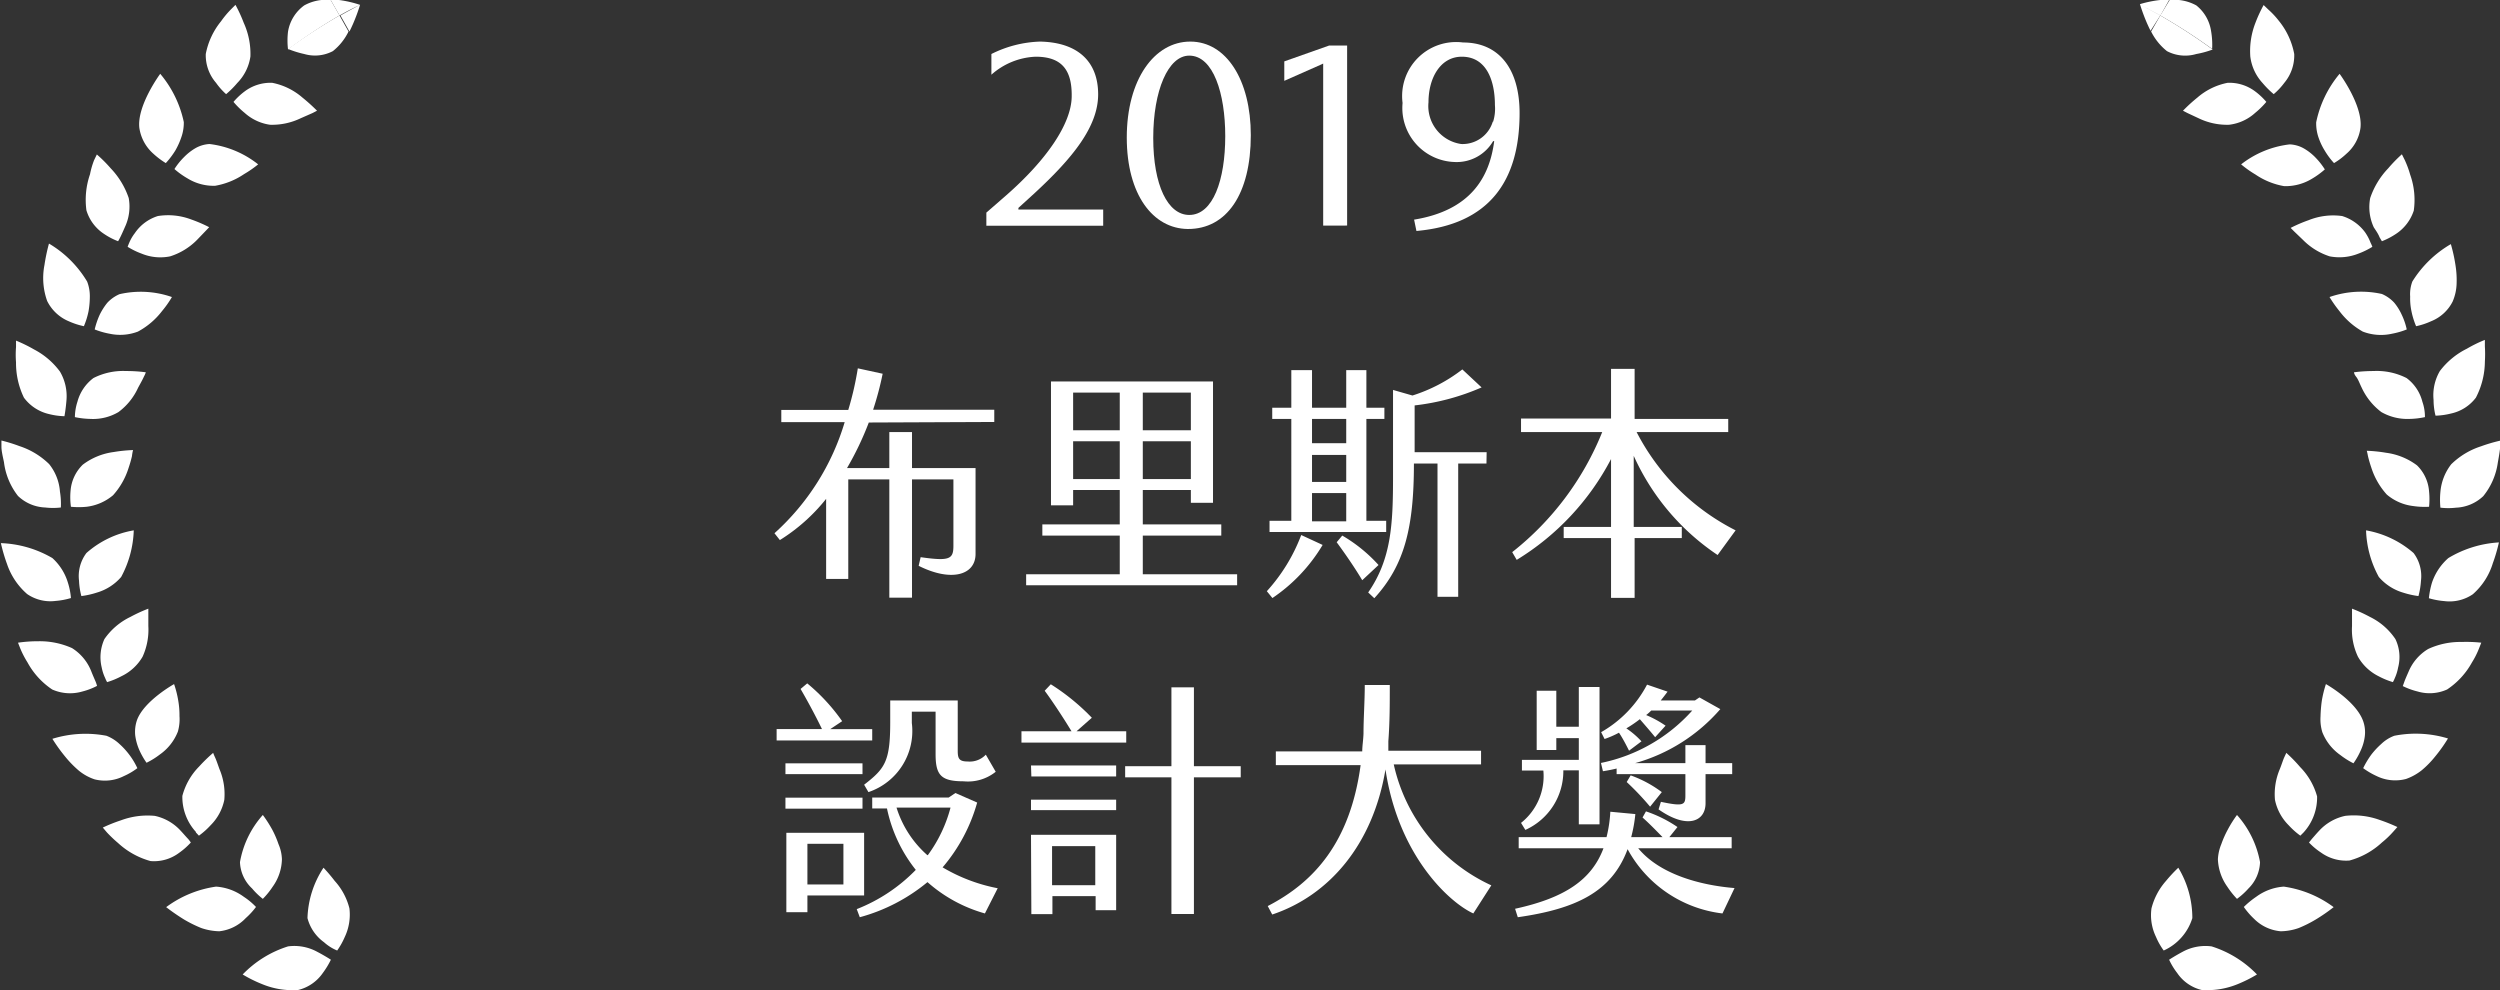 <svg xmlns="http://www.w3.org/2000/svg" viewBox="0 0 138.87 55.02"><rect x="0" y="0" width="138.87" height="55.02" fill="#333333" stroke="none"/><defs><style>.cls-1{fill:#fff;}</style></defs><g id="圖層_2" data-name="圖層 2"><g id="圖層_1-2" data-name="圖層 1"><path class="cls-1" d="M20,.27c-.37.19-.73.39-1.09.59l.5.89c.07-.13.13-.27.19-.4A10.15,10.15,0,0,0,20,.27,6.22,6.22,0,0,0,18.83,0l-.46,0,.49.86C19.22.66,19.58.46,20,.27Z"/><path class="cls-1" d="M18.49,2.84a3.11,3.11,0,0,0,.87-1.09l-.5-.89A30.62,30.62,0,0,0,16,2.72h0A5.46,5.46,0,0,0,16.9,3,2.13,2.13,0,0,0,18.49,2.84Z"/><path class="cls-1" d="M16.9.3A2.25,2.25,0,0,0,16,1.75a4.14,4.14,0,0,0,0,1A30.62,30.62,0,0,1,18.86.86L18.37,0A2.52,2.52,0,0,0,16.9.3Z"/><path class="cls-1" d="M12.56,5.23a5,5,0,0,0,.62-.62,2.64,2.64,0,0,0,.73-1.47,4.17,4.17,0,0,0-.37-1.87,8.06,8.06,0,0,0-.46-1l-.25.25a5.16,5.16,0,0,0-.55.66A4.09,4.09,0,0,0,11.43,3,2.34,2.34,0,0,0,12,4.6,3.74,3.74,0,0,0,12.56,5.23Z"/><path class="cls-1" d="M17.36,6.28l.25-.13a10.14,10.14,0,0,0-.81-.73,3.62,3.62,0,0,0-1.68-.82,2.39,2.39,0,0,0-1.52.47,3.74,3.74,0,0,0-.63.59,4.57,4.57,0,0,0,.62.61A2.66,2.66,0,0,0,15,6.93a3.66,3.66,0,0,0,1.7-.36Z"/><path class="cls-1" d="M8.52,8.54a4.38,4.38,0,0,0,.69.52,4.59,4.59,0,0,0,.53-.7,4.11,4.11,0,0,0,.33-.73,2.41,2.41,0,0,0,.14-.85A6.12,6.12,0,0,0,8.9,4.1s-1.3,1.76-1.16,3A2.37,2.37,0,0,0,8.52,8.54Z"/><path class="cls-1" d="M14.34,9.13A5.37,5.37,0,0,0,11.64,8a1.78,1.78,0,0,0-.8.24,3,3,0,0,0-.61.48,3.82,3.82,0,0,0-.54.67,4.38,4.38,0,0,0,.71.51,2.77,2.77,0,0,0,1.55.42,4.12,4.12,0,0,0,1.61-.65A6.21,6.21,0,0,0,14.34,9.13Z"/><path class="cls-1" d="M5.79,13a3.78,3.78,0,0,0,.77.4s.05-.08.12-.22.16-.34.26-.57A2.67,2.67,0,0,0,7.15,11a4.45,4.45,0,0,0-1-1.65,7.69,7.69,0,0,0-.77-.77l-.15.31A4.46,4.46,0,0,0,5,9.68a4.36,4.36,0,0,0-.2,2A2.38,2.38,0,0,0,5.79,13Z"/><path class="cls-1" d="M11.43,12.82l.19-.2a7.9,7.9,0,0,0-1-.43A3.62,3.62,0,0,0,8.77,12a2.41,2.41,0,0,0-1.28.95,2.38,2.38,0,0,0-.31.53c-.06.14-.09.23-.09.23a4.25,4.25,0,0,0,.78.38,2.72,2.72,0,0,0,1.58.15,3.62,3.62,0,0,0,1.49-.91Z"/><path class="cls-1" d="M3.83,17.85a4.11,4.11,0,0,0,.83.27,4.29,4.29,0,0,0,.26-.84,4.86,4.86,0,0,0,.07-.8,2.23,2.23,0,0,0-.15-.84,6.07,6.07,0,0,0-2.12-2.11,10.22,10.22,0,0,0-.25,1.19,3.78,3.78,0,0,0,.15,2A2.35,2.35,0,0,0,3.83,17.85Z"/><path class="cls-1" d="M7.66,18.42A4.17,4.17,0,0,0,9,17.28a5.65,5.65,0,0,0,.55-.78,5.27,5.27,0,0,0-2.91-.16,2,2,0,0,0-.68.48,3.46,3.46,0,0,0-.42.66,4.41,4.41,0,0,0-.28.82,4.35,4.35,0,0,0,.84.24A2.77,2.77,0,0,0,7.66,18.42Z"/><path class="cls-1" d="M1.33,22.09A2.4,2.4,0,0,0,2.72,23a3.87,3.87,0,0,0,.86.12s.07-.37.11-.86a2.69,2.69,0,0,0-.36-1.62,4.2,4.2,0,0,0-1.44-1.23,8.2,8.2,0,0,0-1-.49l0,.36a5.46,5.46,0,0,0,0,.85A4.4,4.4,0,0,0,1.33,22.09Z"/><path class="cls-1" d="M4.3,22.32a2.85,2.85,0,0,0-.14.85,4.6,4.6,0,0,0,.87.1,2.77,2.77,0,0,0,1.55-.38,3.47,3.47,0,0,0,1.09-1.35c.13-.24.25-.45.32-.61a1.52,1.52,0,0,0,.11-.25A8.15,8.15,0,0,0,7,20.61,3.62,3.62,0,0,0,5.19,21,2.43,2.43,0,0,0,4.3,22.32Z"/><path class="cls-1" d="M1,27.55a2.31,2.31,0,0,0,1.51.64,3.74,3.74,0,0,0,.87,0,4.11,4.11,0,0,0-.05-.88,2.75,2.75,0,0,0-.6-1.53,4.24,4.24,0,0,0-1.65-1,8.85,8.85,0,0,0-1-.31s0,.13,0,.35.07.52.14.85A3.79,3.79,0,0,0,1,27.55Z"/><path class="cls-1" d="M3.94,28.15a4.38,4.38,0,0,0,.87,0,2.8,2.8,0,0,0,1.47-.64A4.08,4.08,0,0,0,7.14,26a6.71,6.71,0,0,0,.19-.66A2.63,2.63,0,0,1,7.39,25a8.22,8.22,0,0,0-1.08.11,3.62,3.62,0,0,0-1.71.7,2.26,2.26,0,0,0-.68,1.45A3.87,3.87,0,0,0,3.94,28.15Z"/><path class="cls-1" d="M1.51,33a2.28,2.28,0,0,0,1.58.38,4,4,0,0,0,.85-.16,3.78,3.78,0,0,0-.17-.86A3,3,0,0,0,2.91,31a6.09,6.09,0,0,0-2.86-.83,9.27,9.27,0,0,0,.34,1.16A3.83,3.83,0,0,0,1.51,33Z"/><path class="cls-1" d="M4.52,33.11a4.56,4.56,0,0,0,.85-.19,2.82,2.82,0,0,0,1.36-.87,5.82,5.82,0,0,0,.7-2.59A5.31,5.31,0,0,0,4.8,30.72a2.13,2.13,0,0,0-.41,1.54A3.87,3.87,0,0,0,4.52,33.11Z"/><path class="cls-1" d="M4.58,38.41a3.72,3.72,0,0,0,.81-.31,1.74,1.74,0,0,0-.08-.24c-.06-.14-.15-.34-.24-.57A2.68,2.68,0,0,0,4,36a4.38,4.38,0,0,0-1.87-.38A7.73,7.73,0,0,0,1,35.7l.13.33a5.26,5.26,0,0,0,.4.77,4.24,4.24,0,0,0,1.37,1.5A2.44,2.44,0,0,0,4.58,38.41Z"/><path class="cls-1" d="M5.84,37.66a1.59,1.59,0,0,0,.11.23,4.24,4.24,0,0,0,.8-.33,2.7,2.7,0,0,0,1.17-1.08,3.62,3.62,0,0,0,.32-1.71c0-.27,0-.51,0-.68s0-.28,0-.28a8.31,8.31,0,0,0-1,.46A3.69,3.69,0,0,0,5.8,35.5a2.43,2.43,0,0,0-.15,1.58A2.46,2.46,0,0,0,5.84,37.66Z"/><path class="cls-1" d="M6.88,43.11a3.77,3.77,0,0,0,.75-.44,4.07,4.07,0,0,0-.45-.75,4.19,4.19,0,0,0-.54-.59,2.21,2.21,0,0,0-.73-.46,6.2,6.2,0,0,0-3,.17,9.21,9.21,0,0,0,.72,1,5.88,5.88,0,0,0,.74.76,2.76,2.76,0,0,0,.88.49A2.33,2.33,0,0,0,6.88,43.11Z"/><path class="cls-1" d="M7.72,41.62a4.15,4.15,0,0,0,.42.75,4.27,4.27,0,0,0,.74-.46,2.8,2.8,0,0,0,1-1.27,2.47,2.47,0,0,0,.09-.86,4.79,4.79,0,0,0-.07-.87A5.66,5.66,0,0,0,9.67,38S8,38.93,7.61,40a2,2,0,0,0-.1.84A3,3,0,0,0,7.72,41.62Z"/><path class="cls-1" d="M10.6,46.8a2,2,0,0,0-.15-.2c-.11-.11-.25-.28-.42-.46a2.71,2.71,0,0,0-1.43-.82,4.25,4.25,0,0,0-1.89.25,8.78,8.78,0,0,0-1,.4l.23.27a7.4,7.4,0,0,0,.62.59,4.36,4.36,0,0,0,1.8,1,2.31,2.31,0,0,0,1.58-.45A4,4,0,0,0,10.6,46.8Z"/><path class="cls-1" d="M10.88,46.24l.17.18a4.28,4.28,0,0,0,.65-.58,2.77,2.77,0,0,0,.76-1.41,3.55,3.55,0,0,0-.27-1.71c-.09-.25-.17-.49-.24-.64s-.11-.26-.11-.26a9,9,0,0,0-.78.76,3.63,3.63,0,0,0-.93,1.63,2.88,2.88,0,0,0,.75,2Z"/><path class="cls-1" d="M14.22,50.38a3.77,3.77,0,0,0-.67-.56A2.94,2.94,0,0,0,12,49.25a6.08,6.08,0,0,0-2.77,1.14,11.47,11.47,0,0,0,1,.69,7,7,0,0,0,.95.47,3.3,3.3,0,0,0,1,.18A2.37,2.37,0,0,0,13.65,51,4.15,4.15,0,0,0,14.22,50.38Z"/><path class="cls-1" d="M14.6,49.93a4.4,4.4,0,0,0,.55-.68,2.71,2.71,0,0,0,.51-1.52,2.28,2.28,0,0,0-.19-.84,5.48,5.48,0,0,0-.35-.81,7.27,7.27,0,0,0-.52-.81,5.29,5.29,0,0,0-1.27,2.62A2.1,2.1,0,0,0,14,49.35,4,4,0,0,0,14.6,49.93Z"/><path class="cls-1" d="M16,52.57a6,6,0,0,0-2.52,1.56,7.34,7.34,0,0,0,1.09.54,4.38,4.38,0,0,0,2,.32,2.34,2.34,0,0,0,1.36-.94,4.58,4.58,0,0,0,.45-.74s-.32-.21-.76-.44A2.65,2.65,0,0,0,16,52.57Z"/><path class="cls-1" d="M18,52.34a2.5,2.5,0,0,0,.73.46,4.15,4.15,0,0,0,.42-.75,2.9,2.9,0,0,0,.26-1.59,3.56,3.56,0,0,0-.82-1.53,9.35,9.35,0,0,0-.62-.73A5.37,5.37,0,0,0,17.08,51,2.39,2.39,0,0,0,18,52.34Z"/><path class="cls-1" d="M118.91.27l1.1.59.48-.86L120,0a6.22,6.22,0,0,0-1.13.23,10.15,10.15,0,0,0,.4,1.08c.06.13.12.27.19.4L120,.86Z"/><path class="cls-1" d="M120.37,2.84A2.17,2.17,0,0,0,122,3a5.12,5.12,0,0,0,.91-.25h0A32,32,0,0,0,120,.86l-.51.89A3.23,3.23,0,0,0,120.37,2.84Z"/><path class="cls-1" d="M122.88,2.72a4.45,4.45,0,0,0-.06-1A2.24,2.24,0,0,0,122,.3a2.55,2.55,0,0,0-1.48-.3L120,.86A32,32,0,0,1,122.88,2.72Z"/><path class="cls-1" d="M125.26,5.07a2.38,2.38,0,0,0-1.52-.47,3.62,3.62,0,0,0-1.68.82,9,9,0,0,0-.8.73l.25.13.62.29a3.62,3.62,0,0,0,1.69.36,2.6,2.6,0,0,0,1.45-.66,4.57,4.57,0,0,0,.62-.61A3.74,3.74,0,0,0,125.26,5.07Z"/><path class="cls-1" d="M125.68,4.61a5,5,0,0,0,.62.62,3.74,3.74,0,0,0,.59-.63A2.37,2.37,0,0,0,127.44,3a4.11,4.11,0,0,0-.86-1.85A4.67,4.67,0,0,0,126,.53l-.26-.25a8.06,8.06,0,0,0-.46,1A4.31,4.31,0,0,0,125,3.14,2.64,2.64,0,0,0,125.68,4.61Z"/><path class="cls-1" d="M128,8.26a1.74,1.74,0,0,0-.81-.24,5.37,5.37,0,0,0-2.7,1.11,5.93,5.93,0,0,0,.79.56,4.07,4.07,0,0,0,1.6.65,2.83,2.83,0,0,0,1.56-.42,4.56,4.56,0,0,0,.7-.51,4,4,0,0,0-.53-.67A2.94,2.94,0,0,0,128,8.26Z"/><path class="cls-1" d="M129.13,8.36a4.22,4.22,0,0,0,.52.7,3.91,3.91,0,0,0,.69-.52,2.3,2.3,0,0,0,.78-1.44c.14-1.25-1.16-3-1.16-3a6.09,6.09,0,0,0-1.3,2.69,2.4,2.4,0,0,0,.13.85A3.52,3.52,0,0,0,129.13,8.36Z"/><path class="cls-1" d="M131.38,12.91A2.49,2.49,0,0,0,130.1,12a3.66,3.66,0,0,0-1.86.23,7.9,7.9,0,0,0-1,.43l.2.2.49.47a3.65,3.65,0,0,0,1.48.91,2.84,2.84,0,0,0,1.59-.15,4.25,4.25,0,0,0,.78-.38,2,2,0,0,0-.1-.23A2.73,2.73,0,0,0,131.38,12.91Z"/><path class="cls-1" d="M132.18,13.18l.13.22a4.09,4.09,0,0,0,.77-.4,2.47,2.47,0,0,0,1-1.3,4.19,4.19,0,0,0-.2-2,5.46,5.46,0,0,0-.3-.81l-.16-.32a7.87,7.87,0,0,0-.76.78,4.45,4.45,0,0,0-1,1.65,2.67,2.67,0,0,0,.2,1.63C132,12.84,132.11,13,132.18,13.18Z"/><path class="cls-1" d="M133,16.82a2,2,0,0,0-.69-.49,5.33,5.33,0,0,0-2.91.17,7,7,0,0,0,.55.78,4.17,4.17,0,0,0,1.3,1.14,2.81,2.81,0,0,0,1.61.12,4.38,4.38,0,0,0,.83-.24,3.66,3.66,0,0,0-.28-.82A3,3,0,0,0,133,16.82Z"/><path class="cls-1" d="M133.88,16.48a3.41,3.41,0,0,0,.07.8,4.29,4.29,0,0,0,.26.84,3.93,3.93,0,0,0,.82-.27,2.29,2.29,0,0,0,1.21-1.1,2.71,2.71,0,0,0,.22-1,5.16,5.16,0,0,0-.06-1,9,9,0,0,0-.26-1.19A6.15,6.15,0,0,0,134,15.64,2,2,0,0,0,133.88,16.48Z"/><path class="cls-1" d="M133.68,21a3.64,3.64,0,0,0-1.83-.39,8.41,8.41,0,0,0-1.09.07s0,.1.12.25.19.37.31.61a3.57,3.57,0,0,0,1.09,1.35,2.91,2.91,0,0,0,1.56.38,4.41,4.41,0,0,0,.86-.1,2.51,2.51,0,0,0-.14-.85A2.36,2.36,0,0,0,133.68,21Z"/><path class="cls-1" d="M135.53,20.61a2.66,2.66,0,0,0-.35,1.61c0,.49.11.87.11.87a3.94,3.94,0,0,0,.86-.12,2.35,2.35,0,0,0,1.38-.88,4.4,4.4,0,0,0,.5-2,7,7,0,0,0,0-.85l0-.36a7.43,7.43,0,0,0-1,.49A4.23,4.23,0,0,0,135.53,20.61Z"/><path class="cls-1" d="M134.93,28.15a4.34,4.34,0,0,0,0-.85,2.25,2.25,0,0,0-.67-1.45,3.65,3.65,0,0,0-1.72-.7,8,8,0,0,0-1.07-.11,2.63,2.63,0,0,1,.06.27,6.71,6.71,0,0,0,.19.66,4.08,4.08,0,0,0,.86,1.5,2.77,2.77,0,0,0,1.47.64A4.38,4.38,0,0,0,134.93,28.15Z"/><path class="cls-1" d="M138.87,24.48a8.85,8.85,0,0,0-1.05.31,4.21,4.21,0,0,0-1.66,1,2.9,2.9,0,0,0-.6,1.53,4.48,4.48,0,0,0,0,.88,3.74,3.74,0,0,0,.87,0,2.33,2.33,0,0,0,1.51-.64,3.79,3.79,0,0,0,.81-1.87c.06-.33.11-.63.13-.85A2.88,2.88,0,0,0,138.87,24.48Z"/><path class="cls-1" d="M134.34,33.11a4.24,4.24,0,0,0,.14-.85,2.13,2.13,0,0,0-.41-1.54,5.46,5.46,0,0,0-2.64-1.26,5.75,5.75,0,0,0,.71,2.59,2.84,2.84,0,0,0,1.35.87A4.74,4.74,0,0,0,134.34,33.11Z"/><path class="cls-1" d="M135.09,32.37a4.59,4.59,0,0,0-.17.86,4.19,4.19,0,0,0,.86.16,2.29,2.29,0,0,0,1.58-.38,3.73,3.73,0,0,0,1.11-1.72,9.27,9.27,0,0,0,.34-1.16A6.12,6.12,0,0,0,136,31,3.14,3.14,0,0,0,135.09,32.37Z"/><path class="cls-1" d="M132.12,37.56a4.24,4.24,0,0,0,.8.33,1.59,1.59,0,0,0,.11-.23,2.5,2.5,0,0,0,.18-.58,2.3,2.3,0,0,0-.15-1.58,3.61,3.61,0,0,0-1.41-1.23,8.65,8.65,0,0,0-1-.46s0,.11,0,.28,0,.41,0,.69a3.5,3.5,0,0,0,.33,1.7A2.7,2.7,0,0,0,132.12,37.56Z"/><path class="cls-1" d="M136.74,35.66a4.23,4.23,0,0,0-1.86.39,2.66,2.66,0,0,0-1.08,1.24c-.1.23-.19.43-.24.57s-.09.25-.09.25a4,4,0,0,0,.82.3,2.36,2.36,0,0,0,1.64-.11,4.27,4.27,0,0,0,1.38-1.5,4.64,4.64,0,0,0,.39-.77l.13-.33A7.73,7.73,0,0,0,136.74,35.66Z"/><path class="cls-1" d="M129.2,38a6.27,6.27,0,0,0-.23.94,7.86,7.86,0,0,0-.07.87,2.45,2.45,0,0,0,.1.86,2.8,2.8,0,0,0,1,1.27,4.44,4.44,0,0,0,.73.46,4.15,4.15,0,0,0,.42-.75,2.6,2.6,0,0,0,.21-.75,1.85,1.85,0,0,0-.09-.84C130.87,38.93,129.2,38,129.2,38Z"/><path class="cls-1" d="M133,40.87a2.11,2.11,0,0,0-.73.46,4.28,4.28,0,0,0-.55.59,4.9,4.9,0,0,0-.45.75,4.18,4.18,0,0,0,.75.44,2.35,2.35,0,0,0,1.63.16,3,3,0,0,0,.88-.49,5.3,5.3,0,0,0,.74-.76,8.28,8.28,0,0,0,.71-1A6.16,6.16,0,0,0,133,40.87Z"/><path class="cls-1" d="M127,41.82l-.12.26c-.07.16-.14.39-.24.64a3.55,3.55,0,0,0-.27,1.71,2.77,2.77,0,0,0,.76,1.41,4.28,4.28,0,0,0,.65.58l.18-.18a2.88,2.88,0,0,0,.75-2,3.75,3.75,0,0,0-.94-1.63A8.22,8.22,0,0,0,127,41.82Z"/><path class="cls-1" d="M130.27,45.32a2.74,2.74,0,0,0-1.44.82c-.17.18-.31.35-.41.46l-.16.2a3.77,3.77,0,0,0,.67.56,2.38,2.38,0,0,0,1.58.44,4.3,4.3,0,0,0,1.8-1,5.2,5.2,0,0,0,.62-.59l.24-.27a9.49,9.49,0,0,0-1-.4A4.21,4.21,0,0,0,130.27,45.32Z"/><path class="cls-1" d="M123.75,46.08a5.49,5.49,0,0,0-.36.81,2.5,2.5,0,0,0-.19.84,2.8,2.8,0,0,0,.52,1.52,4.76,4.76,0,0,0,.54.68,4,4,0,0,0,.64-.58,2.15,2.15,0,0,0,.64-1.46,5.36,5.36,0,0,0-1.28-2.62A6.51,6.51,0,0,0,123.75,46.08Z"/><path class="cls-1" d="M125.32,49.82a4.79,4.79,0,0,0-.68.56,4.15,4.15,0,0,0,.57.66,2.37,2.37,0,0,0,1.48.69,3.11,3.11,0,0,0,1-.18,6.87,6.87,0,0,0,.94-.47,9.84,9.84,0,0,0,1-.69,6.08,6.08,0,0,0-2.77-1.14A2.93,2.93,0,0,0,125.32,49.82Z"/><path class="cls-1" d="M120.32,48.93a3.65,3.65,0,0,0-.81,1.53,2.76,2.76,0,0,0,.25,1.58,3.75,3.75,0,0,0,.43.76A2.92,2.92,0,0,0,121.78,51,5.4,5.4,0,0,0,121,48.2,8.21,8.21,0,0,0,120.32,48.93Z"/><path class="cls-1" d="M121.24,52.87c-.43.23-.75.44-.75.44a3.84,3.84,0,0,0,.45.74,2.29,2.29,0,0,0,1.35.94,4.44,4.44,0,0,0,2-.32,7.52,7.52,0,0,0,1.08-.54,6,6,0,0,0-2.52-1.56A2.65,2.65,0,0,0,121.24,52.87Z"/><path class="cls-1" d="M61,5.24c0,1.79-1.41,3.53-3.52,5.48l-.91.83v.09h4.71v.9H54.79v-.73l1.08-.94c2.29-2,3.63-4,3.66-5.48s-.53-2.24-2-2.24a3.93,3.93,0,0,0-2.46,1V3a6.45,6.45,0,0,1,2.7-.69C59.87,2.35,61,3.42,61,5.24Z"/><path class="cls-1" d="M62.59,7.64c0-3.22,1.53-5.33,3.53-5.33s3.36,2.14,3.36,5.2c0,3.27-1.34,5.22-3.5,5.21C64.05,12.7,62.59,10.82,62.59,7.64Zm5.47-.08c0-2.36-.66-4.47-2-4.47-1.17,0-2,1.94-2,4.57s.81,4.28,2,4.28C67.38,11.94,68.06,10,68.06,7.56Z"/><path class="cls-1" d="M73.42,3.57l-2.08.92V3.41l2.49-.88h1v10H73.5v-9Z"/><path class="cls-1" d="M83,7.84l-.06,0A2.34,2.34,0,0,1,80.82,9a3,3,0,0,1-2.91-3.28,3,3,0,0,1,3.36-3.36c2,0,3.14,1.47,3.14,3.92,0,3.8-1.7,6.19-5.73,6.55l-.13-.63C81.68,11.69,82.74,9.86,83,7.84Zm-.06-1.08a2.43,2.43,0,0,0,.1-.92c0-1.35-.46-2.69-1.84-2.69-1.18,0-1.85,1.17-1.85,2.53A2.13,2.13,0,0,0,81.17,8,1.75,1.75,0,0,0,82.92,6.76Z"/><path class="cls-1" d="M48.26,23.47A17,17,0,0,1,47.05,26H49.4V24h1.26V26h3.53v4.77c0,1.18-1.35,1.57-3.16.66l.11-.48c1.61.23,1.82.11,1.82-.63V26.63h-2.3V33.2H49.4V26.63H47.12v5.53H45.89V27.71A10.1,10.1,0,0,1,43.32,30l-.3-.38a13.47,13.47,0,0,0,3.9-6.17H43.4v-.68h3.72a17.37,17.37,0,0,0,.53-2.31l1.38.3a17.59,17.59,0,0,1-.53,2h6.73v.68Z"/><path class="cls-1" d="M68.72,31.9v.61H57V31.9h5.2V29.75H57.9v-.62h4.3V27.22H59.61v.85H58.38V21.19h9v6.74H66.15v-.71H63.48v1.91h4.36v.62H63.48V31.9ZM62.2,21.81H59.61V23.9H62.2Zm0,2.7H59.61v2.1H62.2Zm1.28-.61h2.67V21.81H63.48Zm0,2.71h2.67v-2.1H63.48Z"/><path class="cls-1" d="M72.28,29.72l1.19.55a9.29,9.29,0,0,1-2.79,2.95l-.31-.38A9.75,9.75,0,0,0,72.28,29.72ZM77,29.55H70.52v-.62h1.21V23.27H70.67v-.62h1.06V20.56h1.15v2.09h1.9V20.56H75.9v2.09h1v.62h-1v5.66H77Zm-2.22-6.28h-1.9v1.35h1.9Zm0,2h-1.9v1.5h1.9Zm0,2.12h-1.9v1.57h1.9Zm1.79,4-.9.84c-.46-.77-1-1.54-1.42-2.11l.31-.37A8.41,8.41,0,0,1,76.57,31.38Zm6-5.64H81v7.4H79.85v-7.4H78.54c0,3.55-.52,5.65-2.2,7.48L76,32.91c1.28-1.85,1.38-3.76,1.38-6.44V21.66l1.08.31a8.92,8.92,0,0,0,2.77-1.45l1.07,1a12.91,12.91,0,0,1-3.72,1v2.6h4Z"/><path class="cls-1" d="M96.41,29.46l-1,1.37a13.1,13.1,0,0,1-4.66-5.51v3.95h2.67v.62H90.8v3.32H89.49V29.89H86.86v-.62h2.63V25.5a14.33,14.33,0,0,1-5.24,5.6L84,30.67A16.16,16.16,0,0,0,89,24H84.49v-.75h5V20.49H90.8v2.78H96V24H90.91A12.57,12.57,0,0,0,96.41,29.46Z"/><path class="cls-1" d="M48.45,41.13H43.14V40.5h2.52c-.39-.81-.89-1.72-1.19-2.23l.37-.31a10.59,10.59,0,0,1,1.94,2.1l-.66.44h2.33ZM43.63,43v-.6h4.28V43Zm4.28,1.92H43.63v-.61h4.28ZM48,49.74H44.85v.93H43.68V46.26H48Zm-1.15-2.87h-2v2.26h2Zm7.86,3.87A8.1,8.1,0,0,1,51.52,49a10,10,0,0,1-3.76,1.95l-.17-.45a9.3,9.3,0,0,0,3.28-2.18,8.14,8.14,0,0,1-1.6-3.41h-.82v-.61H52.7l.37-.25,1.21.53a9.47,9.47,0,0,1-1.92,3.6,9.51,9.51,0,0,0,3.06,1.16ZM48,43.59c1.16-.9,1.45-1.29,1.45-3.47V38.91H53.2V41.7c0,.43.07.6.56.6a1.23,1.23,0,0,0,1-.38l.55.95a2.46,2.46,0,0,1-1.78.53c-1.26,0-1.56-.34-1.56-1.51V39.53H50.65v.63A3.58,3.58,0,0,1,48.24,44Zm3.54,3.91a7.81,7.81,0,0,0,1.26-2.64h-3A5.82,5.82,0,0,0,51.51,47.5Z"/><path class="cls-1" d="M62.56,41.25H56.74v-.63h2.78c-.47-.78-1.13-1.77-1.49-2.25l.34-.36a12.09,12.09,0,0,1,2.28,1.86l-.85.75h2.76Zm-5.29,3.17H62V45H57.27Zm0-1.9H62v.61H57.29Zm0,3.85H62v4.19H60.86v-.78h-2.4v1H57.29Zm1.17,2.8h2.4V47h-2.4Zm10.48-6.61v.62H66.32v7.59H65.07V43.18H62.5v-.62h2.57V38.18h1.25v4.38Z"/><path class="cls-1" d="M82.84,49.18l-1,1.56c-1.32-.6-4.16-3.19-4.88-8-.69,4.16-3.12,7-6.29,8.06l-.25-.47C73,49,75,46.78,75.58,42.5H70.87v-.76h4.8c0-.31.06-.64.07-1,0-.84.07-1.79.07-2.69H77.2c0,1.08,0,2.07-.08,3.12l0,.53h5.15v.76H77.42A9.7,9.7,0,0,0,82.84,49.18Z"/><path class="cls-1" d="M96.35,49.33l-.67,1.41a6.92,6.92,0,0,1-5.27-3.57c-.88,2.38-2.88,3.32-6.1,3.78l-.15-.47c2.8-.61,4.26-1.63,4.91-3.36H84.36V46.5h4.88a7.34,7.34,0,0,0,.21-1.41l1.39.13a7.9,7.9,0,0,1-.23,1.28h1.74c-.32-.33-.74-.76-1.11-1.09l.19-.34a7.11,7.11,0,0,1,1.75.87l-.45.56h3.46v.62H91C92.18,48.55,94.4,49.17,96.35,49.33ZM85.73,42.8H84.54v-.59H87.7V41H86.45v.66H85.36V38.37h1.09v2H87.7V38.16h1.15v7.63H87.7v-3h-.86a3.58,3.58,0,0,1-2.11,3.31l-.24-.39A3.31,3.31,0,0,0,85.73,42.8ZM94,39.47H91.72a2.26,2.26,0,0,1-.28.25,6,6,0,0,1,1.08.59l-.58.64c-.25-.31-.59-.7-.85-1a7,7,0,0,1-.75.51,4.6,4.6,0,0,1,.84.72l-.69.52c-.19-.38-.37-.72-.56-1a5.23,5.23,0,0,1-.8.35l-.19-.38a6.52,6.52,0,0,0,2.55-2.64l1.14.39c-.12.16-.24.32-.38.49h1.9l.25-.17,1.16.65a9.73,9.73,0,0,1-4.73,3h2.79v-1h1.12v1h1.48V43H94.74v1.62c0,1-1,1.47-2.61.34l.13-.42c1.28.27,1.36.17,1.36-.36V43H89.8v-.31c-.24.06-.5.11-.76.15l-.11-.46A9.28,9.28,0,0,0,94,39.47ZM92.31,44l-.65.81a15.27,15.27,0,0,0-1.3-1.37l.22-.37A6.56,6.56,0,0,1,92.31,44Z"/></g></g></svg>